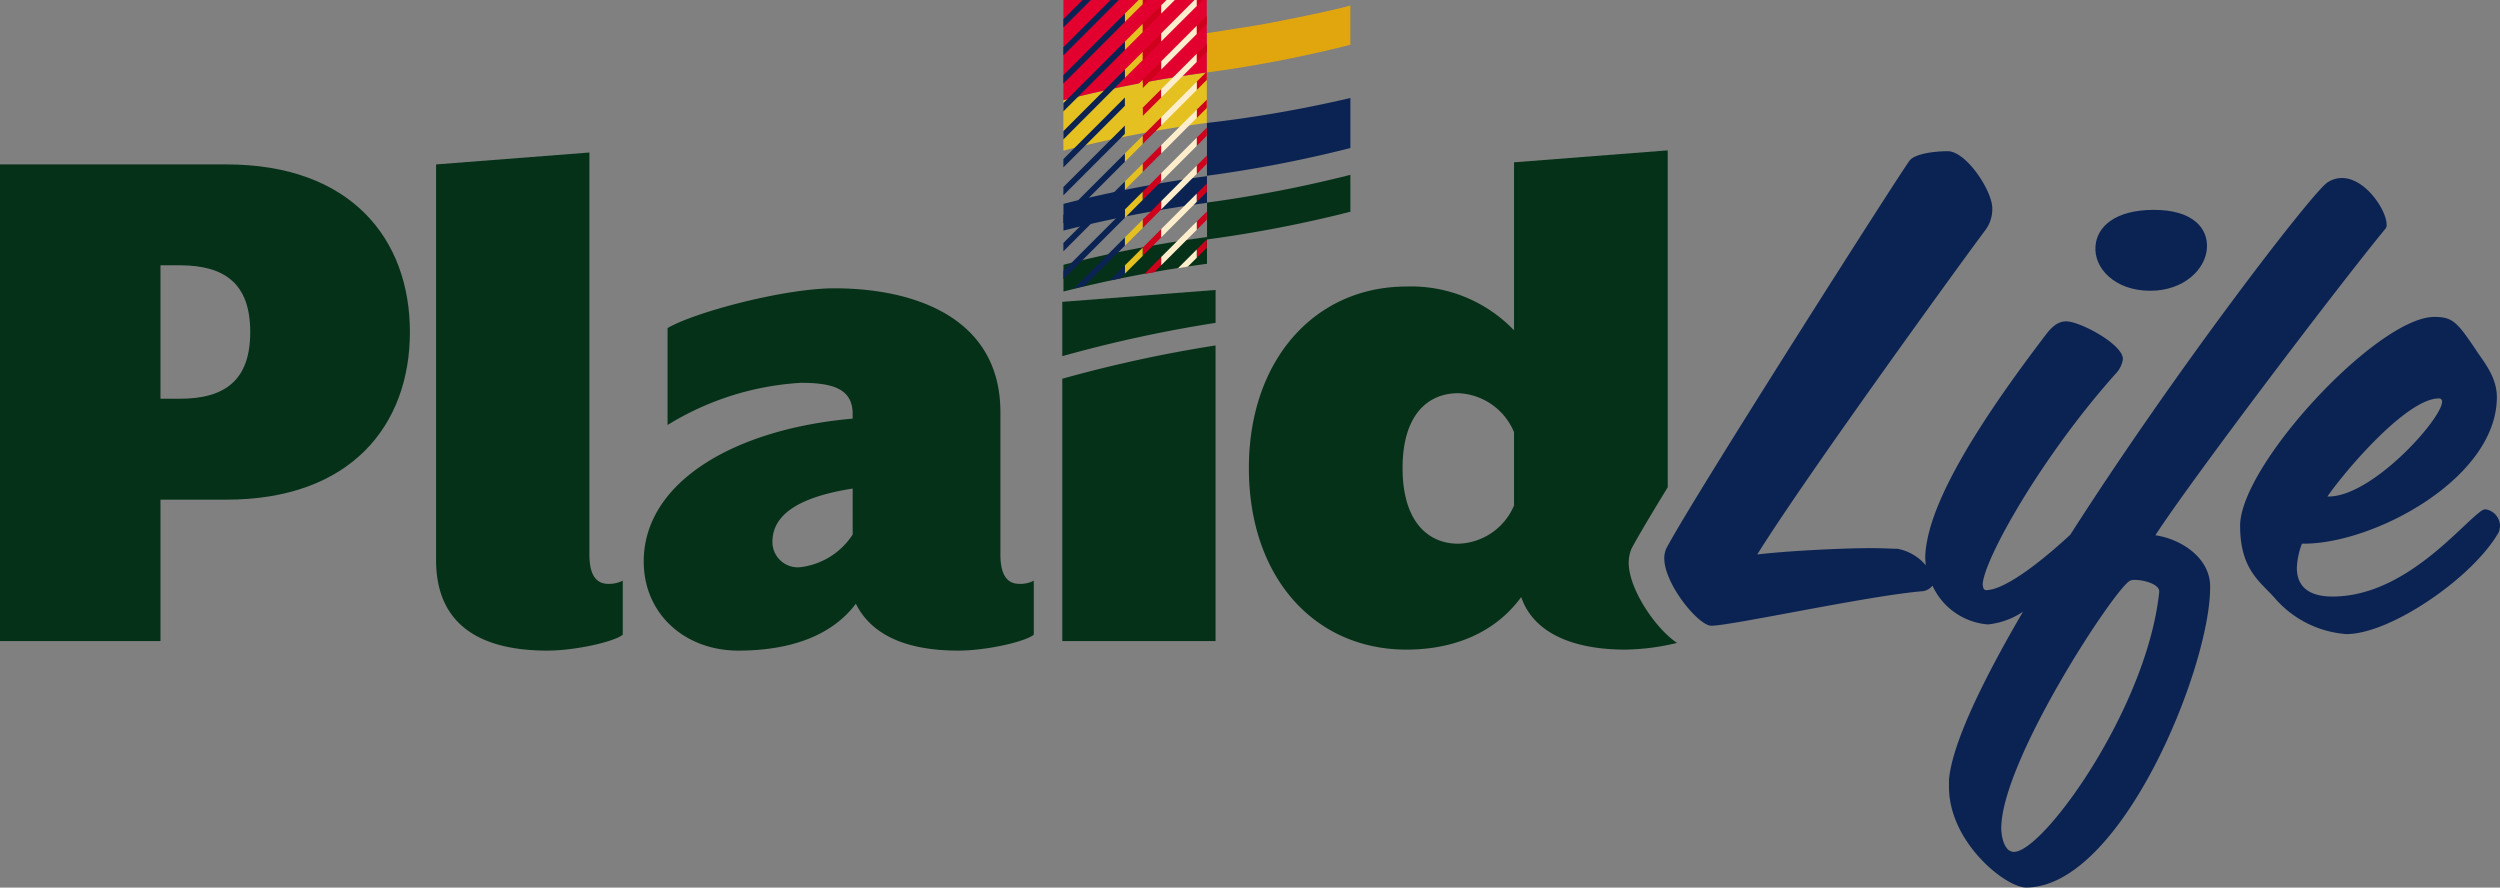 <svg xmlns="http://www.w3.org/2000/svg" xmlns:xlink="http://www.w3.org/1999/xlink" width="207.399" height="73.635" viewBox="0 0 207.399 73.635">
  <rect x="0" y="0" width="207.399" height="73.635" fill="#808080" stroke="none"/>
  <defs>
    <clipPath id="clip-path">
      <rect id="Rectangle_6557" data-name="Rectangle 6557" width="207.399" height="73.635" fill="none"/>
    </clipPath>
  </defs>
  <g id="Group_44158" data-name="Group 44158" transform="translate(0 0)">
    <g id="Group_44158-2" data-name="Group 44158" transform="translate(0 0)" clip-path="url(#clip-path)">
      <path id="Path_53978" data-name="Path 53978" d="M191.84,18.067c0-1.163-1.745-3.857-3.7-3.857a2.166,2.166,0,0,0-1.215.371C185.62,15.463,174.286,30.2,165.6,43.8c-2.678,2.474-5.521,4.6-7,4.6-.16,0-.266-.21-.266-.53.158-2.112,4.863-10.513,10.991-17.384a2.237,2.237,0,0,0,.633-1.216c.106-1.215-3.539-3.17-4.7-3.17-.529,0-1.057.263-1.691,1.11-6.976,9.14-9.722,14.637-9.988,18.124a4.61,4.61,0,0,0,.04,1.011,4.051,4.051,0,0,0-2.363-1.379c-.476,0-1.215-.052-2.115-.052-2.852,0-7.343.263-9.512.525,4.176-6.709,17.86-25.522,18.918-26.9a2.912,2.912,0,0,0,.582-1.8c0-1.479-2.165-4.754-3.7-4.754-1.107,0-2.746.21-3.17.791-.634.792-18.124,28.216-20.183,32.182a2.058,2.058,0,0,0-.161.792c0,2.112,2.75,5.5,3.858,5.6h.055c1.636,0,13-2.484,17.436-2.855a1.222,1.222,0,0,0,.9-.47,5.541,5.541,0,0,0,4.594,3.219,6.372,6.372,0,0,0,2.917-1.057c-3.434,5.877-5.886,11.005-6.141,13.95v.582c0,4.6,4.7,8.349,6.394,8.349,7.873,0,15.272-18.231,15.272-24.888.052-2.431-2.379-4.016-4.543-4.334,3.012-4.649,15.324-20.873,19.075-25.417a.45.45,0,0,0,.106-.372M172.975,48.5v.052c-1,9.621-9.617,21.56-12.048,21.56-.845,0-1.055-1.373-1.055-1.955,0-5.654,9.669-20.291,10.724-20.554a.806.806,0,0,1,.372-.052c.792,0,2.007.367,2.007.949" transform="translate(6.152 0.559)" fill="#0b2353"/>
      <path id="Path_53979" data-name="Path 53979" d="M170.957,16.634c-3.276,0-4.754,1.429-4.86,3.013-.161,1.8,1.584,3.7,4.543,3.7,2.8,0,4.6-1.8,4.7-3.542.108-1.636-1.163-3.17-4.386-3.17" transform="translate(7.746 0.775)" fill="#0b2353"/>
      <path id="Path_53980" data-name="Path 53980" d="M199.012,42.979c-2.113,3.751-8.983,8.454-12.629,8.454a8.691,8.691,0,0,1-5.972-3.011c-1.162-1.321-2.853-2.326-2.853-5.971,0-5.021,11.308-17.227,16.064-17.332,1.532,0,1.9.369,3.435,2.642.634,1,1.8,2.273,1.8,4.016,0,6.711-10.145,12.155-16.011,12.155h-.158a6.222,6.222,0,0,0-.423,2.007c0,1.428.846,2.378,2.96,2.378,6.129,0,10.833-6.183,12.471-7.186l.21-.053a1.425,1.425,0,0,1,1.216,1.374,2.314,2.314,0,0,1-.106.529m-4.967-11.1c-2.7,0-7.874,6.13-9.247,8.138,3.645.106,9.512-6.446,9.512-7.873a.251.251,0,0,0-.265-.265" transform="translate(8.281 1.171)" fill="#0b2353"/>
      <path id="Path_53981" data-name="Path 53981" d="M0,13.033H18.783c10.347,0,15.223,6.2,15.223,13.906S29.13,40.844,18.783,40.844h-5.47V52.575H0ZM14.895,32.474c3.822,0,5.865-1.581,5.865-5.536S18.717,21.4,14.895,21.4H13.313V32.474Z" transform="translate(0 0.607)" fill="#043117"/>
      <path id="Path_53982" data-name="Path 53982" d="M34.565,45.9V13.078l12.72-.989V45.436c0,1.845.658,2.439,1.581,2.439a2.582,2.582,0,0,0,1.186-.264v4.482c-.725.593-3.954,1.318-6.261,1.318-5.338,0-9.226-1.977-9.226-7.513" transform="translate(1.612 0.563)" fill="#043117"/>
      <path id="Path_53983" data-name="Path 53983" d="M51.022,45.527c0-6.591,7.513-11.006,17.332-11.863v-.4c0-2.109-1.713-2.571-4.284-2.571A23.677,23.677,0,0,0,53,34.192v-8.04c2.241-1.318,9.688-3.3,13.84-3.3,6.656,0,13.774,2.439,13.774,10.281v11.8c0,1.845.659,2.439,1.581,2.439a2.414,2.414,0,0,0,1.187-.264V51.59c-.725.593-3.955,1.318-6.261,1.318-4.68,0-7.316-1.516-8.5-3.888-1.977,2.636-5.4,3.888-9.754,3.888-4.416,0-7.842-3.031-7.842-7.381m17.332-2.241V39.464c-4.218.659-6.657,2.043-6.657,4.416A2.1,2.1,0,0,0,64,45.989a6.009,6.009,0,0,0,4.35-2.7" transform="translate(2.38 1.066)" fill="#043117"/>
      <path id="Path_53984" data-name="Path 53984" d="M84.2,23.97v4.506a110.294,110.294,0,0,1,12.717-2.763v-2.73Zm0,6.38V52.112H96.915V27.587A110.516,110.516,0,0,0,84.2,30.35" transform="translate(3.927 1.071)" fill="#043117"/>
      <path id="Path_53985" data-name="Path 53985" d="M130.5,46.13a3.067,3.067,0,0,1,.224-1.149c.449-.866,1.54-2.7,3.012-5.113V11.919l-12.749.991V26.848a11.818,11.818,0,0,0-8.917-3.633c-7.6,0-13.08,6.077-13.08,15.061,0,9.115,5.482,15.061,13.08,15.061,2.642,0,6.8-.66,9.512-4.36.991,2.907,4.161,4.36,8.654,4.36a19.494,19.494,0,0,0,4.274-.555c-1.751-1.157-4.01-4.452-4.01-6.652m-9.513-4.75a5.181,5.181,0,0,1-4.624,3.171c-2.577,0-4.624-1.916-4.624-6.276s2.047-6.21,4.624-6.21a5.23,5.23,0,0,1,4.624,3.237Z" transform="translate(4.617 0.555)" fill="#043117"/>
      <path id="Path_53986" data-name="Path 53986" d="M95.674,19.219a104.915,104.915,0,0,0,11.891-2.3v-3.06a106.114,106.114,0,0,1-11.891,2.3Z" transform="translate(4.462 0.646)" fill="#043117"/>
      <path id="Path_53987" data-name="Path 53987" d="M95.665,14.219a104.873,104.873,0,0,0,11.9-2.3V7.766a104.079,104.079,0,0,1-11.9,2.072Z" transform="translate(4.462 0.362)" fill="#0b2353"/>
      <path id="Path_53988" data-name="Path 53988" d="M100.008,2.046c-.064.009-3.1.5-4.351.686V5.995a104.5,104.5,0,0,0,11.909-2.3V.439c-2.52.686-7.558,1.607-7.558,1.607" transform="translate(4.461 0.02)" fill="#e1a50e"/>
      <path id="Path_53989" data-name="Path 53989" d="M96.2,13.961a105.214,105.214,0,0,0-11.906,2.3v2.217a105.214,105.214,0,0,1,11.906-2.3Z" transform="translate(3.931 0.651)" fill="#0b2353"/>
      <path id="Path_53990" data-name="Path 53990" d="M96.2,18.791a105.214,105.214,0,0,0-11.906,2.3v2.217a105.214,105.214,0,0,1,11.906-2.3Z" transform="translate(3.931 0.876)" fill="#043117"/>
      <path id="Path_53991" data-name="Path 53991" d="M96.187,5.747a104.844,104.844,0,0,0-11.9,2.3V12.23a105.033,105.033,0,0,1,11.9-2.3c.007-1.4,0-2.79,0-4.186" transform="translate(3.931 0.268)" fill="#e5c021"/>
      <path id="Path_53992" data-name="Path 53992" d="M96.182,0H84.291V8.311a104.693,104.693,0,0,1,11.891-2.3Z" transform="translate(3.931 0)" fill="#e1002e"/>
      <path id="Path_53993" data-name="Path 53993" d="M95.691,12.328v.691l-.833.833v-.691Z" transform="translate(4.424 0.575)" fill="#cf001b"/>
      <path id="Path_53994" data-name="Path 53994" d="M92.113,9.974V9.287L90.569,10.83v.688Z" transform="translate(4.224 0.433)" fill="#cf001b"/>
      <path id="Path_53995" data-name="Path 53995" d="M95.691,5.677v.691l-.833.833V6.51Z" transform="translate(4.424 0.264)" fill="#cf001b"/>
      <path id="Path_53996" data-name="Path 53996" d="M92.113,18.843v-.688L90.569,19.7v.688Z" transform="translate(4.224 0.846)" fill="#cf001b"/>
      <path id="Path_53997" data-name="Path 53997" d="M95.691,16.77v.679l-.833.833V17.6Z" transform="translate(4.424 0.782)" fill="#cf001b"/>
      <path id="Path_53998" data-name="Path 53998" d="M95.691,18.98v.691l-.833.833v-.691Z" transform="translate(4.424 0.885)" fill="#cf001b"/>
      <path id="Path_53999" data-name="Path 53999" d="M95.691,14.549v.691l-.833.833v-.691Z" transform="translate(4.424 0.678)" fill="#cf001b"/>
      <path id="Path_54000" data-name="Path 54000" d="M95.691,10.118V10.8l-.833.833v-.679Z" transform="translate(4.424 0.471)" fill="#cf001b"/>
      <path id="Path_54001" data-name="Path 54001" d="M92.113,14.409v-.688l-1.544,1.543v.689Z" transform="translate(4.224 0.64)" fill="#cf001b"/>
      <path id="Path_54002" data-name="Path 54002" d="M92.113,7.757V7.07L90.569,8.612V9.3Z" transform="translate(4.224 0.329)" fill="#cf001b"/>
      <path id="Path_54003" data-name="Path 54003" d="M95.691,7.9v.691l-.833.833V8.731Z" transform="translate(4.424 0.368)" fill="#cf001b"/>
      <path id="Path_54004" data-name="Path 54004" d="M92.1,20.373v.691l-.57.57c-.263.043-.547.087-.822.142Z" transform="translate(4.231 0.95)" fill="#cf001b"/>
      <path id="Path_54005" data-name="Path 54005" d="M92.113,12.192V11.5l-1.544,1.543v.688Z" transform="translate(4.224 0.536)" fill="#cf001b"/>
      <path id="Path_54006" data-name="Path 54006" d="M90.924,0l-.351.351V0Z" transform="translate(4.224 0)" fill="#cf001b"/>
      <path id="Path_54007" data-name="Path 54007" d="M92.113,5.54V4.853L90.569,6.4v.689Z" transform="translate(4.224 0.226)" fill="#cf001b"/>
      <path id="Path_54008" data-name="Path 54008" d="M95.691,1.246v.691l-.833.833V2.08Z" transform="translate(4.424 0.058)" fill="#cf001b"/>
      <path id="Path_54009" data-name="Path 54009" d="M92.113,16.626v-.688l-1.544,1.543v.689Z" transform="translate(4.224 0.743)" fill="#cf001b"/>
      <path id="Path_54010" data-name="Path 54010" d="M95.691,3.467v.679l-.833.833V4.3Z" transform="translate(4.424 0.161)" fill="#cf001b"/>
      <path id="Path_54011" data-name="Path 54011" d="M95.362,0l-.5.5V0Z" transform="translate(4.424 0)" fill="#cf001b"/>
      <path id="Path_54012" data-name="Path 54012" d="M92.113,1.106V.419L90.569,1.961V2.65Z" transform="translate(4.224 0.019)" fill="#cf001b"/>
      <path id="Path_54013" data-name="Path 54013" d="M92.113,3.323V2.636L90.569,4.178v.688Z" transform="translate(4.224 0.122)" fill="#cf001b"/>
      <path id="Path_54014" data-name="Path 54014" d="M90.635,9.232V8.544l-1.472,1.471V10.7Z" transform="translate(4.158 0.398)" fill="#e5c021"/>
      <path id="Path_54015" data-name="Path 54015" d="M90.635,15.883V15.2l-1.472,1.471v.689Z" transform="translate(4.158 0.708)" fill="#e5c021"/>
      <path id="Path_54016" data-name="Path 54016" d="M90.635,20.317V19.63L89.163,21.1v.689Z" transform="translate(4.158 0.915)" fill="#e5c021"/>
      <path id="Path_54017" data-name="Path 54017" d="M90.635,7.015V6.327L89.163,7.8v.689Z" transform="translate(4.158 0.295)" fill="#e5c021"/>
      <path id="Path_54018" data-name="Path 54018" d="M90.635,18.1v-.688l-1.472,1.471v.689Z" transform="translate(4.158 0.812)" fill="#e5c021"/>
      <path id="Path_54019" data-name="Path 54019" d="M90.635,4.8V4.11L89.163,5.581v.689Z" transform="translate(4.158 0.191)" fill="#e5c021"/>
      <path id="Path_54020" data-name="Path 54020" d="M90.635,2.581V1.893L89.163,3.364v.689Z" transform="translate(4.158 0.088)" fill="#e5c021"/>
      <path id="Path_54021" data-name="Path 54021" d="M90.635,11.449v-.688l-1.472,1.471v.689Z" transform="translate(4.158 0.501)" fill="#e5c021"/>
      <path id="Path_54022" data-name="Path 54022" d="M90.639,0V.351L89.16,1.82V1.129L90.3,0Z" transform="translate(4.158 0)" fill="#e5c021"/>
      <path id="Path_54023" data-name="Path 54023" d="M90.635,13.666v-.688l-1.472,1.471v.689Z" transform="translate(4.158 0.605)" fill="#e5c021"/>
      <path id="Path_54024" data-name="Path 54024" d="M89.387,14.381v.691l-5.1,5.109V19.49Z" transform="translate(3.931 0.67)" fill="#0b2353"/>
      <path id="Path_54025" data-name="Path 54025" d="M88.882,0,84.289,4.6V3.913L88.2,0Z" transform="translate(3.931 0)" fill="#0b2353"/>
      <path id="Path_54026" data-name="Path 54026" d="M89.387,16.6v.691l-5.1,5.1V21.7Z" transform="translate(3.931 0.774)" fill="#0b2353"/>
      <path id="Path_54027" data-name="Path 54027" d="M89.387,7.73v.691l-5.1,5.109v-.691Z" transform="translate(3.931 0.36)" fill="#0b2353"/>
      <path id="Path_54028" data-name="Path 54028" d="M89.348,18.823V19.5L86,22.846c-.307.076-.613.142-.9.22Z" transform="translate(3.969 0.877)" fill="#0b2353"/>
      <path id="Path_54029" data-name="Path 54029" d="M89.387,1.079V1.77l-5.1,5.109V6.188Z" transform="translate(3.931 0.05)" fill="#0b2353"/>
      <path id="Path_54030" data-name="Path 54030" d="M89.387,12.171v.679l-5.1,5.109v-.69Z" transform="translate(3.931 0.567)" fill="#0b2353"/>
      <path id="Path_54031" data-name="Path 54031" d="M89.215,21.033v.691l-.395.395-.855.164Z" transform="translate(4.103 0.981)" fill="#0b2353"/>
      <path id="Path_54032" data-name="Path 54032" d="M86.569,0,84.288,2.281V1.59L85.878,0Z" transform="translate(3.931 0)" fill="#0b2353"/>
      <path id="Path_54033" data-name="Path 54033" d="M89.387,9.951v.691l-5.1,5.1v-.691Z" transform="translate(3.931 0.464)" fill="#0b2353"/>
      <path id="Path_54034" data-name="Path 54034" d="M89.387,5.52V6.2l-5.1,5.11v-.691Z" transform="translate(3.931 0.257)" fill="#0b2353"/>
      <path id="Path_54035" data-name="Path 54035" d="M89.387,3.3V3.99l-5.1,5.1V8.4Z" transform="translate(3.931 0.153)" fill="#0b2353"/>
      <path id="Path_54036" data-name="Path 54036" d="M94.986,11.6V10.91l-2.942,2.942v.688Z" transform="translate(4.293 0.508)" fill="#ffedcc"/>
      <path id="Path_54037" data-name="Path 54037" d="M94.986,16.032v-.688l-2.942,2.942v.688Z" transform="translate(4.293 0.715)" fill="#ffedcc"/>
      <path id="Path_54038" data-name="Path 54038" d="M94.986,9.38V8.693l-2.942,2.942v.688Z" transform="translate(4.293 0.405)" fill="#ffedcc"/>
      <path id="Path_54039" data-name="Path 54039" d="M94.986,13.815v-.688l-2.942,2.942v.688Z" transform="translate(4.293 0.612)" fill="#ffedcc"/>
      <path id="Path_54040" data-name="Path 54040" d="M94.986,4.946V4.259L92.044,7.2v.688Z" transform="translate(4.293 0.198)" fill="#ffedcc"/>
      <path id="Path_54041" data-name="Path 54041" d="M93.169,0,92.04,1.129V.439L92.478,0Z" transform="translate(4.293 0)" fill="#ffedcc"/>
      <path id="Path_54042" data-name="Path 54042" d="M94.989,0V.5L92.04,3.442V2.763L94.8,0Z" transform="translate(4.293 0)" fill="#ffedcc"/>
      <path id="Path_54043" data-name="Path 54043" d="M94.986,18.249v-.688L92.044,20.5v.688Z" transform="translate(4.293 0.819)" fill="#ffedcc"/>
      <path id="Path_54044" data-name="Path 54044" d="M94.986,2.729V2.042L92.044,4.984v.688Z" transform="translate(4.293 0.095)" fill="#ffedcc"/>
      <path id="Path_54045" data-name="Path 54045" d="M94.926,19.776v.691l-.745.735c-.252.044-.516.087-.811.131Z" transform="translate(4.355 0.922)" fill="#ffedcc"/>
      <path id="Path_54046" data-name="Path 54046" d="M94.986,7.163V6.476L92.044,9.418v.688Z" transform="translate(4.293 0.302)" fill="#ffedcc"/>
    </g>
  </g>
</svg>
